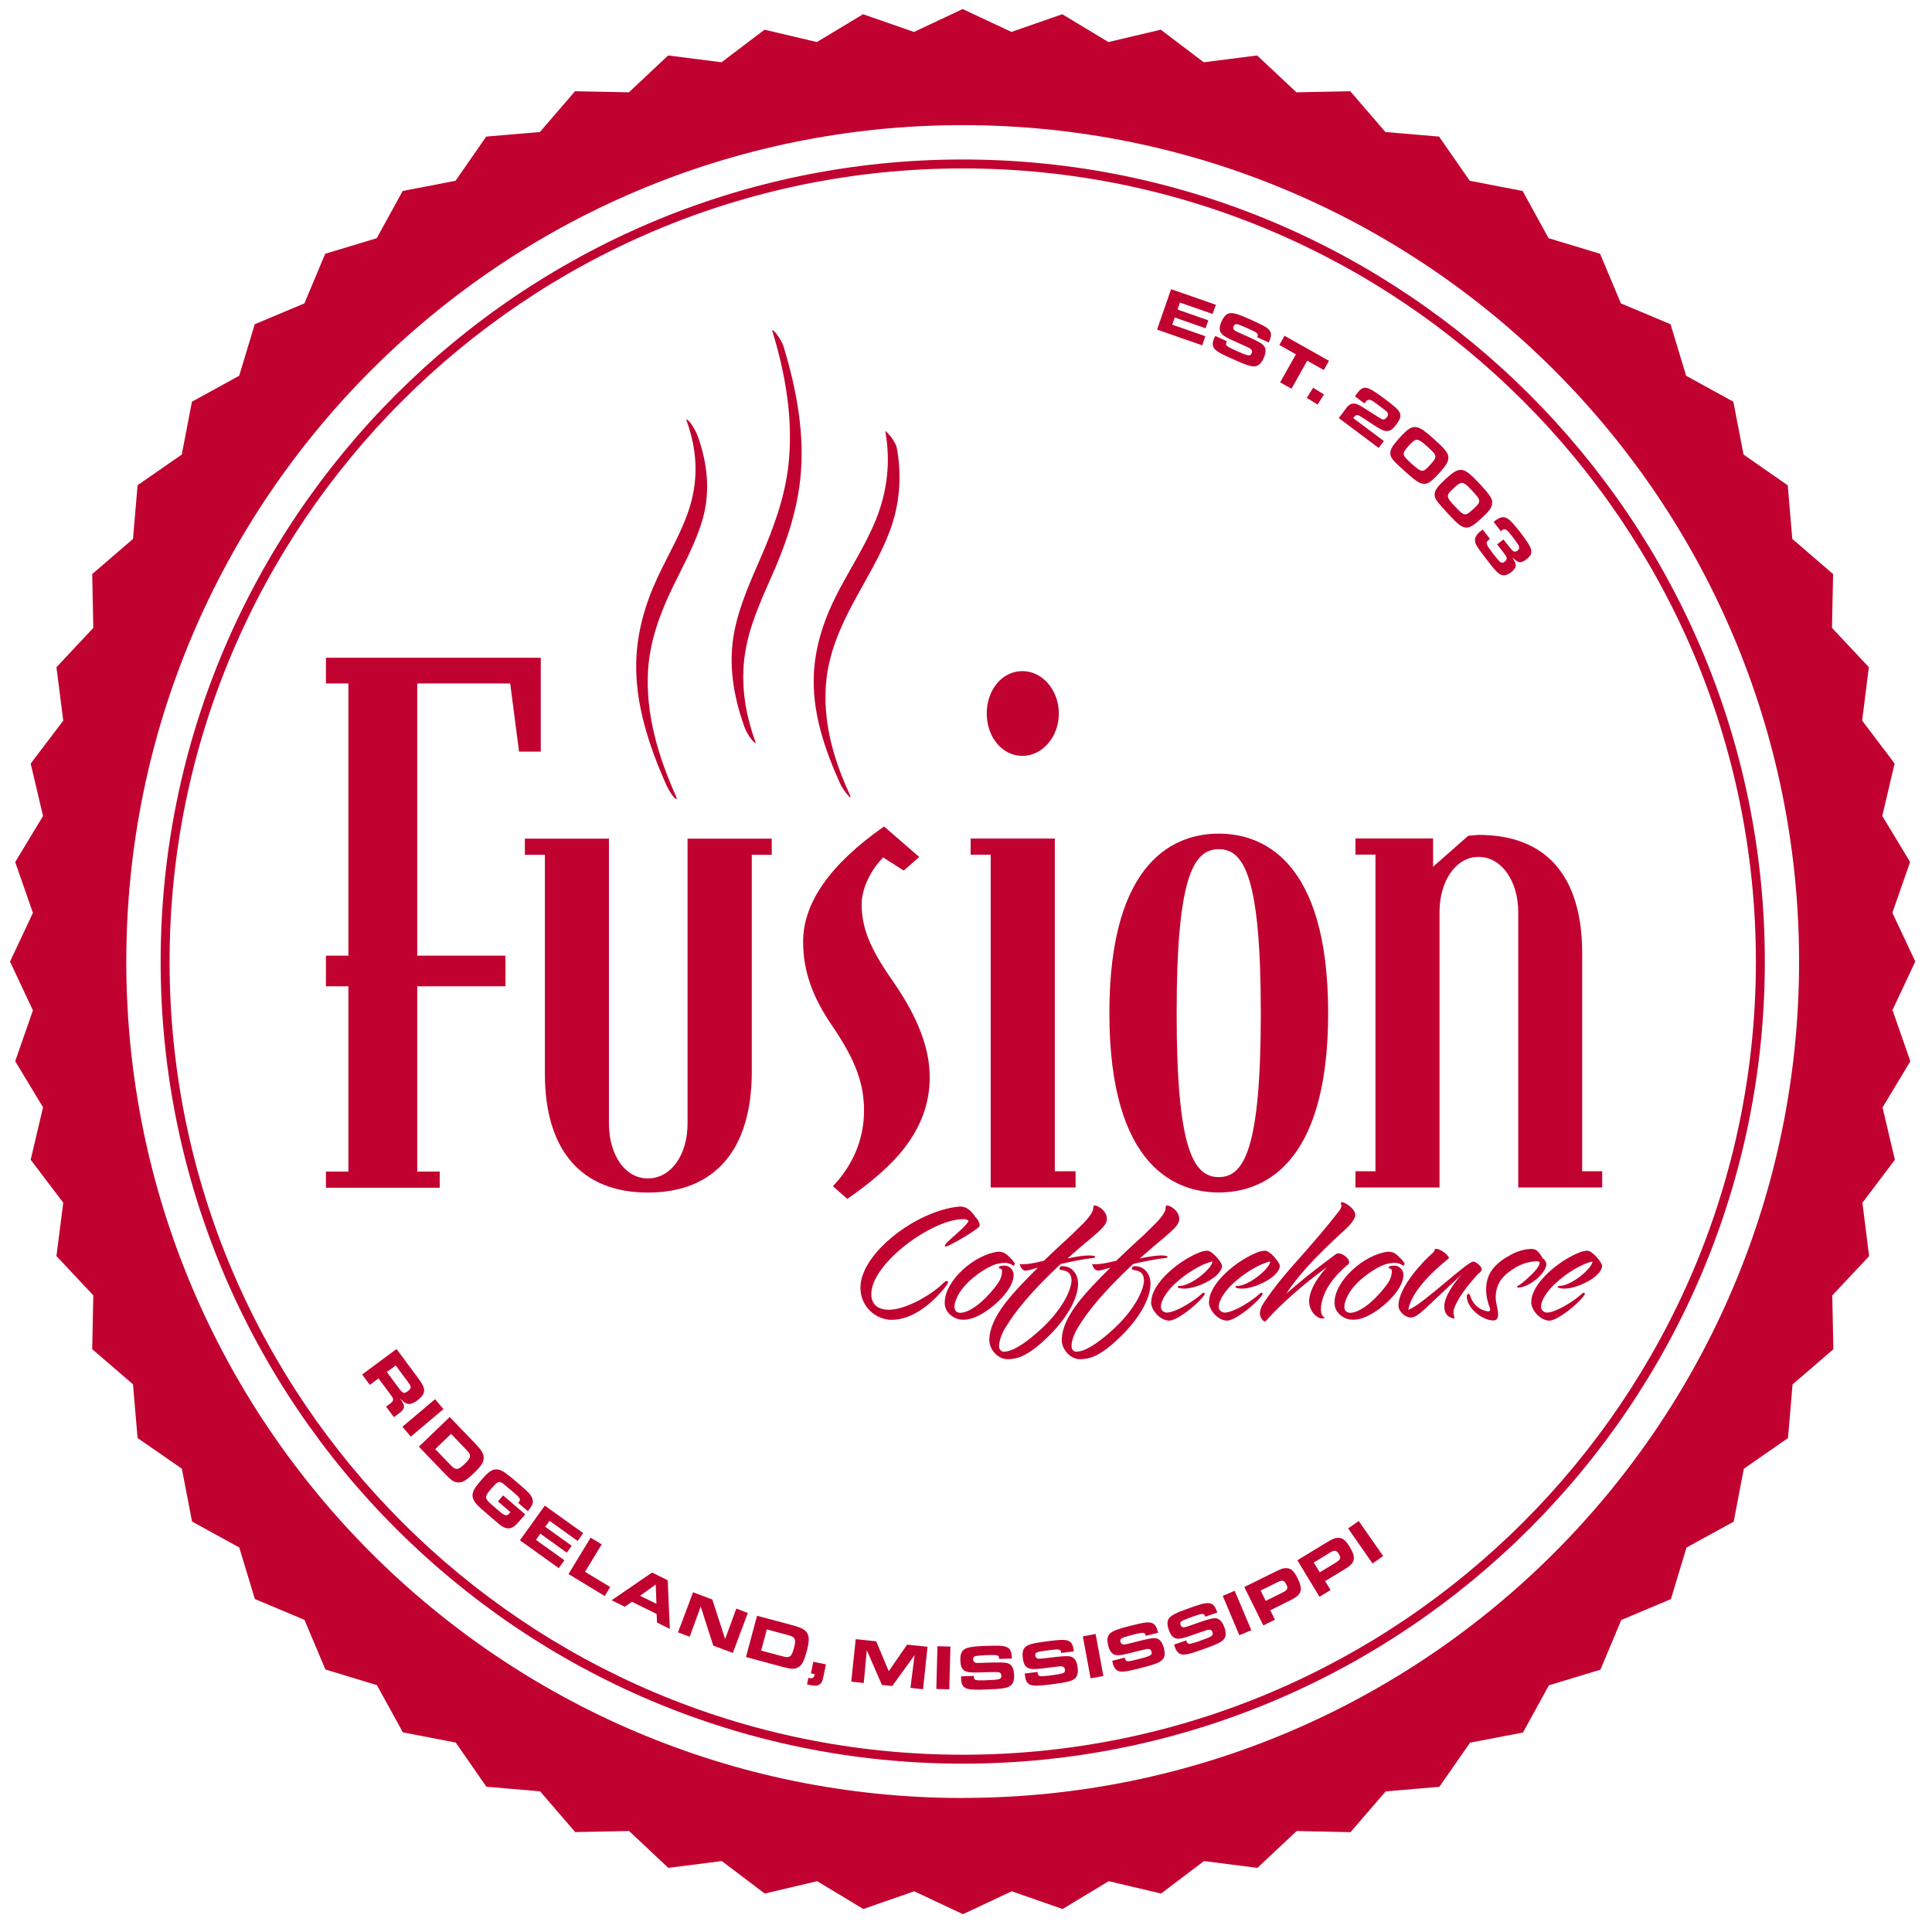 <?xml version="1.0" encoding="UTF-8"?>
<svg xmlns="http://www.w3.org/2000/svg" id="Layer_1" data-name="Layer 1" viewBox="0 0 216 216">
  <defs>
    <style>
      .cls-1 {
        fill: #c10230;
        stroke-width: 0px;
      }
    </style>
  </defs>
  <path class="cls-1" d="M211.57,112.95l2.56-5.45-2.56-5.45,1.98-5.68-3.11-5.15,1.38-5.86-3.63-4.8.75-5.97-4.12-4.39.12-6.02-4.56-3.93-.51-5.99-4.94-3.44-1.14-5.91-5.28-2.9-1.74-5.76-5.55-2.33-2.33-5.55-5.76-1.74-2.9-5.28-5.91-1.14-3.43-4.94-6-.51-3.93-4.56-6.02.12-4.39-4.12-5.97.76-4.8-3.64-5.86,1.38-5.16-3.11-5.68,1.98-5.45-2.56-5.45,2.56-5.69-1.98-5.16,3.11-5.86-1.38-4.8,3.64-5.97-.76-4.39,4.12-6.02-.12-3.93,4.56-6,.51-3.43,4.94-5.91,1.14-2.9,5.28-5.76,1.74-2.33,5.55-5.55,2.33-1.74,5.76-5.28,2.9-1.14,5.91-4.94,3.43-.51,6-4.56,3.93.12,6.02-4.12,4.4.76,5.97-3.64,4.8,1.38,5.86-3.11,5.15,1.98,5.68-2.56,5.45,2.56,5.45-1.98,5.68,3.11,5.16-1.38,5.86,3.64,4.8-.76,5.97,4.12,4.39-.12,6.02,4.56,3.93.51,6,4.95,3.43,1.14,5.91,5.28,2.9,1.74,5.76,5.55,2.33,2.34,5.55,5.76,1.75,2.9,5.28,5.91,1.14,3.43,4.94,6,.51,3.93,4.56,6.02-.12,4.39,4.12,5.98-.76,4.8,3.63,5.86-1.38,5.16,3.11,5.69-1.98,5.45,2.56,5.45-2.56,5.69,1.98,5.15-3.11,5.86,1.38,4.8-3.63,5.97.76,4.39-4.12,6.02.13,3.93-4.56,6-.51,3.44-4.94,5.91-1.13,2.9-5.28,5.76-1.75,2.33-5.55,5.55-2.34,1.74-5.76,5.28-2.9,1.13-5.91,4.94-3.43.51-6,4.56-3.93-.12-6.02,4.12-4.39-.75-5.97,3.63-4.8-1.38-5.86,3.11-5.16-1.98-5.68ZM107.63,201.02c-51.65,0-93.51-41.87-93.51-93.51S55.98,13.99,107.63,13.99s93.51,41.87,93.51,93.51-41.87,93.51-93.51,93.51Z"></path>
  <path class="cls-1" d="M107.63,197.18c-49.45,0-89.67-40.23-89.67-89.67S58.18,17.83,107.63,17.83s89.68,40.23,89.68,89.68-40.23,89.67-89.68,89.67ZM107.63,18.83c-48.9,0-88.67,39.78-88.67,88.68s39.78,88.67,88.67,88.67,88.68-39.78,88.68-88.67S156.52,18.83,107.63,18.83Z"></path>
  <g>
    <g>
      <path class="cls-1" d="M57.04,76.41s.83,6.39.99,7.62h2.43v-10.49h-24.02v2.87h2.51v30.43h-2.51v3.43h2.51v20.71h-2.51v1.81h12.72v-1.81h-2.51v-20.71h9.86v-3.43h-9.86v-30.43h10.39Z"></path>
      <path class="cls-1" d="M84.04,95.57h2.24v-1.81h-9.41v31.83c0,3.57-1.87,6.16-4.44,6.16s-4.35-2.65-4.35-6.16v-31.83h-9.4v1.81h2.24v24.49c0,8.55,4.09,13.27,11.52,13.27s11.53-4.71,11.61-13.27v-24.49Z"></path>
      <path class="cls-1" d="M103.94,120.37c0-3.09-1.3-6.56-3.87-10.31-2.43-3.47-3.74-5.92-3.74-8.96,0-1.72.97-3.59,1.92-4.69l.48-.55s1.7,1.08,2.31,1.47c.47-.41,1.07-.94,1.73-1.52-.99-.85-3.24-2.81-3.93-3.41-5.99,4.18-9.05,8.51-9.05,12.88,0,3.27,1.03,6.21,3.34,9.54,2.5,3.69,3.47,6.31,3.47,9.34,0,3.2-1.23,6.09-3.48,8.46.58.51,1.13,1,1.61,1.42,4.85-3.38,9.22-7.4,9.22-13.67Z"></path>
      <path class="cls-1" d="M114.3,84.51c2.24,0,4.08-2.13,4.08-4.74s-1.83-4.74-4.08-4.74-3.98,2.08-3.98,4.74,1.75,4.74,3.98,4.74ZM117.93,130.96v-37.21h-9.41v1.81h2.24v37.2h9.49v-1.81h-2.33Z"></path>
      <path class="cls-1" d="M136.26,93.2c-4.57,0-12.23,2.61-12.23,20.06s7.66,20.06,12.23,20.06,12.23-2.61,12.23-20.06-7.66-20.06-12.23-20.06ZM136.26,131.6c-2.83,0-4.71-3.12-4.71-18.33s1.88-18.33,4.71-18.33,4.7,3.12,4.7,18.33-1.88,18.33-4.7,18.33Z"></path>
      <path class="cls-1" d="M165.3,95.8c2.53,0,4.44,2.65,4.44,6.16v30.8h9.39v-1.81h-2.24v-24.34c0-8.68-4.01-13.27-11.6-13.27l-1.13.1h-.01c-.31.27-3.93,3.46-3.93,3.46v-3.16h-8.68v1.81h2.24v35.4h-2.24v1.81h9.4v-30.8c0-3.51,1.87-6.16,4.35-6.16Z"></path>
    </g>
    <g>
      <path class="cls-1" d="M105.88,143.22s.12.04.12.11c0,.11-.27.49-.27.49-1.22,1.59-3.52,3.74-6.05,3.74-1.17,0-2.35-.69-2.94-1.68-.37-.58-.54-1.23-.54-1.91s.17-1.32.51-2.04c1.62-3.36,6.63-6.7,10.6-7.04.76,0,1.25.43,1.76,1.21.32.27.46.69.46.87,0,.05,0,.07-.02.14-.42.49-3.28,2.17-3.77,2.26-.07,0-.1-.02-.1-.09,0-.4,2.2-1.91,2.64-2.76-.1-.18-.34-.22-.61-.22-3.43,0-10.26,4.93-10.26,8.4,0,.94.54,1.73,1.96,1.73,1.98,0,4.9-1.77,6.12-3,0,0,.22-.22.37-.22Z"></path>
      <path class="cls-1" d="M107.32,144.45c-.24.38-.61,1.1-.61,1.64,0,.36.15.65.64.69,1.49-.05,3.4-2.13,4.19-3.27.32-.45.49-.92.49-1.41-.02-.36-.34-.22-.37-.38.02-.22.51-.22.69-.22.54,0,.98.54.98,1.01,0,1.28-1.32,2.78-2.69,3.81-.95.69-1.96,1.23-2.91,1.23-.46,0-.88-.11-1.3-.4-.49-.36-.81-.85-.81-1.5,0-2.53,3.43-5.45,6-5.71.44,0,.76.16,1,.38.29.27.61.56.78.85.05.02.05.11.05.13s-.05.2-.1.2c-.02,0-.07,0-.1-.02-.27-.2-.61-.29-.91-.29-.44,0-.81.11-.93.13-1.13.34-3.11,1.64-4.09,3.14Z"></path>
      <path class="cls-1" d="M118.58,141.32c-3.35,3.14-5.09,5.33-6.07,6.95-.17.22-.81,1.34-.81,2.2,0,.36.15.61.51.65,1.27,0,3.06-1.52,4.04-2.4,1.93-1.72,3.43-3.97,3.55-5.51,0-.78-.37-1.03-.76-1.14-.29-.09-.59-.07-.59-.2,0-.22.1-.31.34-.31,1.1,0,1.74.94,1.74,1.95,0,1.82-1.49,4.17-3.5,6.07-2.13,2.06-3.35,2.38-4.36,2.38-1.15,0-2.06-1.12-2.06-2.11,0-2.69,2.74-5.42,5.43-8.13-.49.13-1.1.34-1.35.34-.54,0-.68-.74-.68-.74.12.02.24.02.39.02.74,0,1.57-.22,2.3-.38,1.96-1.9,2.94-2.69,4.01-3.79.49-.47,1.52-1.48,1.52-2.13,0-.22.07-.27.17-.27.27,0,1.35.52,1.35,1.52,0,.94-1.42,1.73-4.41,4.41,1.25-.27,1.98-.34,2.47-.34.1,0,.64.02.64.18-.02.09-.17.09-.27.11-1.05.11-2.35.38-3.62.67Z"></path>
      <path class="cls-1" d="M126.68,141.32c-3.35,3.14-5.09,5.33-6.07,6.95-.17.22-.81,1.34-.81,2.2,0,.36.15.61.51.65,1.27,0,3.06-1.52,4.04-2.4,1.93-1.72,3.43-3.97,3.55-5.51,0-.78-.37-1.03-.76-1.14-.29-.09-.59-.07-.59-.2,0-.22.1-.31.34-.31,1.1,0,1.74.94,1.74,1.95,0,1.82-1.49,4.17-3.5,6.07-2.13,2.06-3.35,2.38-4.36,2.38-1.15,0-2.06-1.12-2.06-2.11,0-2.69,2.74-5.42,5.43-8.13-.49.13-1.1.34-1.35.34-.54,0-.69-.74-.69-.74.12.02.24.02.39.02.73,0,1.57-.22,2.3-.38,1.96-1.9,2.94-2.69,4.01-3.79.49-.47,1.52-1.48,1.52-2.13,0-.22.07-.27.17-.27.27,0,1.35.52,1.35,1.52,0,.94-1.42,1.73-4.41,4.41,1.25-.27,1.98-.34,2.47-.34.1,0,.64.02.64.18-.02.09-.17.09-.27.11-1.05.11-2.35.38-3.62.67Z"></path>
      <path class="cls-1" d="M128.71,145.57c0-2.13,3.21-4.75,5.53-5.6.32-.11.59-.14.73-.14.56,0,1.57,1.23,1.66,1.66,0,1.25-2.77,2.58-4.21,2.58-.56,0-.76-.11-.76-.2,0-.13.39-.11.51-.13,1.42-.29,3.38-2.04,3.38-2.71-1.2.27-2.91,1.3-4.19,2.49-.73.67-1.57,1.77-1.57,2.58,0,.31.22.65.71.65,1.05-.07,2.99-1.3,3.87-2.11.07-.09.17-.11.22-.11.07,0,.1.05.1.14-.1.34-1.32,1.57-2.57,2.37-.51.34-.95.56-1.37.61-1.08,0-2.06-1.21-2.06-2.06Z"></path>
      <path class="cls-1" d="M135.17,145.57c0-2.13,3.21-4.75,5.53-5.6.32-.11.59-.14.73-.14.56,0,1.57,1.23,1.66,1.66,0,1.25-2.77,2.58-4.21,2.58-.56,0-.76-.11-.76-.2,0-.13.39-.11.51-.13,1.42-.29,3.38-2.04,3.38-2.71-1.2.27-2.91,1.3-4.18,2.49-.73.67-1.57,1.77-1.57,2.58,0,.31.22.65.71.65,1.05-.07,2.99-1.3,3.87-2.11.07-.09.17-.11.22-.11.07,0,.1.05.1.14-.1.34-1.32,1.57-2.57,2.37-.51.34-.95.56-1.37.61-1.08,0-2.06-1.21-2.06-2.06Z"></path>
      <path class="cls-1" d="M150.84,141.09c0,.11-.05.27-.2.34-2.55,2.13-2.96,4.08-2.96,4.97,0,.83.42.85.42.9-.07.11-.27.11-.37.11-.32-.05-.64-.29-.86-.54-.39-.45-.51-1.03-.51-1.37,0-1.79,1.98-3.81,1.98-3.81-1.4.96-3.82,2.96-5.29,4.41-1.15,1.14-1.32,1.37-1.32,1.37-.15.2-.27.27-.32.27-.37-.07-.56-.72-.56-.87,0-.65.51-1.32.51-1.32,1.2-1.77,2.37-3.16,3.7-4.64,1.59-1.79,3.18-3.61,4.7-5.58.15-.22.22-.4.22-.54,0-.09-.07-.16-.07-.27,0-.09.07-.11.12-.11.12,0,.32.07.39.13.54.27,1.1.83,1.1,1.28,0,.67-1.15,1.66-1.15,1.66-3.55,3.23-5.38,5.33-6.56,7.15.37-.31,1.66-1.46,3.23-2.67.73-.56,1.49-1.14,2.2-1.66.12-.07.17-.16.39-.18.47,0,1.2.56,1.2.96Z"></path>
      <path class="cls-1" d="M150.91,144.45c-.24.38-.61,1.1-.61,1.64,0,.36.15.65.64.69,1.49-.05,3.4-2.13,4.18-3.27.32-.45.49-.92.49-1.41-.02-.36-.34-.22-.37-.38.02-.22.51-.22.69-.22.54,0,.98.54.98,1.01,0,1.28-1.32,2.78-2.69,3.81-.95.69-1.96,1.23-2.91,1.23-.46,0-.88-.11-1.3-.4-.49-.36-.81-.85-.81-1.5,0-2.53,3.43-5.45,6-5.71.44,0,.76.16,1,.38.29.27.61.56.78.85.05.02.05.11.05.13s-.05.2-.1.2c-.02,0-.07,0-.1-.02-.27-.2-.61-.29-.91-.29-.44,0-.81.11-.93.13-1.13.34-3.11,1.64-4.09,3.14Z"></path>
      <path class="cls-1" d="M157.47,146.43c1.57-.56,6.51-5.36,7.24-5.38.32,0,.95.54.95.87-.02.25-.37.47-.37.47-2.03,2.17-2.77,3.72-2.79,4.28,0,.43.1.47.12.63,0,.05-.03.11-.05.11-.73-.11-1.1-.56-1.1-1.39.02-1.08,1.17-2.73,1.98-3.54-4.04,3.65-4.85,4.82-5.73,4.82-.59,0-1.37-.65-1.37-1.34,0-2.06,2.79-4.97,3.72-5.78.49-.38.22-.54.49-.56.34,0,.98.4,1.22.69.12.16.2.22.2.31s-.07.13-.22.25c-1.59,1.28-3.97,3.54-4.31,5.56Z"></path>
      <path class="cls-1" d="M171.32,139.64c.51,0,.86.54,1.1.94l.07.11c.2.13.39.38.39.69-.07,1.05-1.98,2.58-3.18,2.58-.02,0-.1-.09-.1-.14.39-.2.83-.56,1.22-.94.49-.45,1.22-1.12,1.32-1.68,0-.13-.12-.18-.32-.18-.78,0-1.62.25-2.35.67-1.35.81-2.25,1.72-2.25,3.38,0,.65.27,1.21.27,1.93,0,.29-.12.63-.51.63-1.27,0-2.99-1.39-2.99-2.69,0-.2.1-.29.17-.29.2,0,.17.2.37.63.32.67.98,1.23,1.86,1.34.12,0,.22-.09.22-.27-.24-.63-.46-1.34-.46-2.2,0-1.86,1.08-2.98,2.86-3.92,1.08-.56,1.93-.6,2.3-.6Z"></path>
      <path class="cls-1" d="M171.2,145.57c0-2.13,3.21-4.75,5.53-5.6.32-.11.59-.14.73-.14.56,0,1.57,1.23,1.66,1.66,0,1.25-2.77,2.58-4.21,2.58-.56,0-.76-.11-.76-.2,0-.13.39-.11.51-.13,1.42-.29,3.38-2.04,3.38-2.71-1.2.27-2.91,1.3-4.18,2.49-.74.67-1.57,1.77-1.57,2.58,0,.31.22.65.71.65,1.05-.07,2.99-1.3,3.87-2.11.07-.09.17-.11.22-.11.07,0,.1.05.1.14-.1.34-1.32,1.57-2.57,2.37-.51.34-.95.56-1.37.61-1.08,0-2.06-1.21-2.06-2.06Z"></path>
    </g>
    <g>
      <path class="cls-1" d="M75.57,89.01c-1.98-4.44-3.39-9.13-3.12-14,.19-3.33,1.35-6.47,2.81-9.47,1.2-2.47,2.55-4.87,3.3-7.51.88-3.1.53-6.28-.56-9.29-.19-.51-.47-.99-.79-1.44-.04-.06-.61-.7-.44-.25,1.13,3.13,1.34,6.29.39,9.48-.84,2.82-2.42,5.39-3.66,8.06-1.39,2.99-2.28,6.12-2.37,9.4-.12,4.72,1.42,9.38,3.33,13.69.23.51.52,1.02.88,1.45.26.31.4.26.23-.13h0Z"></path>
      <path class="cls-1" d="M84.45,82.92c-1.25-3.46-1.74-7.02-1.02-10.63.61-3.11,2.06-6.01,3.3-8.92,1.34-3.16,2.37-6.39,2.74-9.79.54-4.99-.41-10.03-1.86-14.82-.15-.51-.48-1-.8-1.43-.05-.07-.58-.71-.44-.25,1.47,4.84,2.33,9.84,1.78,14.88-.39,3.59-1.63,6.97-3.06,10.29-1.18,2.72-2.42,5.44-2.99,8.35-.71,3.59-.11,7.22,1.12,10.64.18.51.47.99.8,1.43.04.06.61.7.44.24h0Z"></path>
      <path class="cls-1" d="M94.93,88.67c-1.81-3.94-2.97-8.15-2.56-12.46.29-3.16,1.57-6.1,3.07-8.9,1.4-2.6,2.97-5.11,4.01-7.86,1.14-3,1.39-6.15.83-9.29-.08-.47-.39-.92-.66-1.32-.04-.05-.67-.78-.64-.61.61,3.39.23,6.7-1.07,9.91-1.14,2.81-2.83,5.38-4.23,8.07-1.47,2.83-2.5,5.81-2.68,8.98-.26,4.36,1.2,8.64,3.01,12.59.18.39,1.53,2.23.91.88h0Z"></path>
    </g>
  </g>
  <g>
    <path class="cls-1" d="M135.93,34.08l-.36,1.02-3.65-1.27-.27.78,3.44,1.2-.31.89-3.44-1.2-.28.8,3.7,1.29-.35,1.02-5.05-1.76,1.57-4.52,5,1.74Z"></path>
    <path class="cls-1" d="M137.16,38.14c-.13.33-.12.43.05.57.11.08.48.27.81.42,1.56.71,1.74.74,1.92.35.1-.22.03-.4-.23-.55-.08-.04-.1-.06-.65-.31l-1.2-.54c-.63-.29-1-.49-1.18-.67-.39-.36-.42-.78-.11-1.47.39-.87.83-1.09,1.69-.83.45.14.82.29,1.67.67,1.27.58,1.61.76,1.89,1.03.36.36.37.73.03,1.48l-1.29-.58c.17-.38.07-.49-.82-.89-.41-.18-1-.44-1.21-.51-.34-.13-.5-.08-.61.16-.08.19-.04.35.13.48.07.05.1.07.51.26l1.24.56c.08.04.34.16.68.33.64.32.87.52.97.85.09.28.03.64-.17,1.09-.4.88-.87,1.09-1.75.8-.55-.18-.92-.34-1.86-.76-.99-.45-1.42-.67-1.7-.9-.43-.35-.5-.75-.22-1.37.02-.05.07-.16.12-.25l1.3.59Z"></path>
    <path class="cls-1" d="M144.88,39.61l-1.85-1.04.58-1.03,4.97,2.8-.58,1.03-1.85-1.04-1.76,3.13-1.27-.71,1.76-3.13Z"></path>
    <path class="cls-1" d="M147.31,45.23l-1.21-.75.71-1.13,1.21.75-.71,1.13Z"></path>
    <path class="cls-1" d="M154.15,50.09l-4.47-3.35.83-1.11c.3-.41.62-.57,1.01-.49.25.05.46.15,1,.49l1.54.98c.3.19.43.26.53.28.16.03.31-.04.46-.25.19-.25.18-.44-.02-.63-.07-.07-.33-.27-.81-.63-.69-.52-.86-.63-1.05-.67-.21-.05-.36.03-.55.28l-.08.11-1.06-.79.24-.32c.24-.32.29-.37.46-.49.5-.34.98-.14,2.65,1.11,1.11.83,1.48,1.17,1.65,1.51.18.37.08.73-.36,1.33-.47.63-.79.81-1.27.72-.25-.04-.52-.18-1.01-.49l-1.52-.99q-.38-.24-.47-.27c-.16-.05-.32.01-.44.17-.03.04-.07.1-.11.16l3.42,2.56-.58.77Z"></path>
    <path class="cls-1" d="M161.92,51.03c.08.47-.17.93-.99,1.84-.84.93-1.24,1.22-1.69,1.23-.46,0-.91-.27-2.02-1.27-1.58-1.42-1.78-1.67-1.78-2.17,0-.43.25-.84,1.03-1.71.94-1.04,1.4-1.32,1.97-1.18.43.1.94.47,1.95,1.38,1.1.99,1.47,1.44,1.54,1.89ZM158.29,49.18c-.19.05-.39.22-.82.69-.78.87-.76.98.4,2.02.59.53.9.73,1.13.74.23,0,.4-.11.91-.68.82-.91.8-1.01-.35-2.04-.69-.62-1.01-.8-1.27-.73Z"></path>
    <path class="cls-1" d="M166.82,56.17c.03.48-.25.91-1.15,1.74-.92.85-1.34,1.11-1.79,1.07-.46-.03-.88-.35-1.9-1.45-1.45-1.56-1.63-1.83-1.58-2.33.04-.43.32-.81,1.18-1.61,1.03-.96,1.52-1.19,2.07-1,.42.14.89.55,1.82,1.54,1.01,1.09,1.34,1.57,1.37,2.02ZM163.37,53.99c-.19.03-.41.18-.88.62-.86.79-.85.91.21,2.05.54.58.83.81,1.06.84.23.03.41-.08.97-.6.9-.83.89-.93-.17-2.07-.63-.68-.93-.89-1.2-.84Z"></path>
    <path class="cls-1" d="M167,58.33l.18-.13c.68-.49,1.04-.5,1.59-.06.25.21.65.67,1.27,1.47,1.39,1.8,1.48,2.25.59,2.94-.43.33-.71.39-1.03.2-.13-.08-.25-.18-.51-.43.3.51.36.67.38.87,0,.25-.16.5-.53.79-.53.41-.99.45-1.42.1-.26-.21-.58-.57-1.29-1.5-1.08-1.4-1.28-1.71-1.32-2.09-.04-.37.16-.75.59-1.08.06-.04.16-.12.28-.2l.8,1.04c-.55.42-.53.5.38,1.69.27.35.62.77.69.83.2.18.36.19.57.03.2-.16.28-.33.2-.51-.05-.13-.06-.15-.34-.53l-.7-.9.71-.55.66.85c.3.35.3.35.39.43.15.12.33.11.51-.03.23-.17.25-.38.08-.67-.03-.06-.45-.64-.54-.76-.13-.17-.48-.6-.57-.71-.24-.26-.47-.31-.69-.14-.04.03-.08.07-.13.12l-.82-1.07Z"></path>
  </g>
  <g>
    <path class="cls-1" d="M44.32,150.8l2.45,3.31c.42.57.59.88.64,1.18.07.44-.17.84-.77,1.29-.45.34-.84.45-1.15.35-.21-.07-.34-.17-.76-.59l.13.2c.3.45.36.66.26.91-.07.19-.19.32-.48.54l-.6.45-.88-1.18.48-.35c.22-.16.31-.29.31-.45,0-.14-.06-.24-.3-.56l-1.33-1.79-.97.72-.86-1.16,3.83-2.84ZM44.61,155.22c.41.56.57.62.92.36.27-.2.36-.3.38-.44.02-.16-.03-.26-.29-.62l-1.38-1.86-.99.73,1.35,1.82Z"></path>
    <path class="cls-1" d="M48.64,156.43l.94,1.11-3.65,3.08-.94-1.11,3.65-3.08Z"></path>
    <path class="cls-1" d="M50.28,158.43l2.86,2.97c.7.73.95,1.15.94,1.61,0,.47-.29.91-1.09,1.68-.84.81-1.24,1.05-1.74,1.05-.45,0-.74-.18-1.42-.88l-3-3.12,3.44-3.31ZM50.35,163.76c.27.28.29.3.45.39.32.18.56.08,1.17-.5.72-.69.75-.96.17-1.56l-1.71-1.78-1.77,1.7,1.69,1.76Z"></path>
    <path class="cls-1" d="M57.96,168.01c.2-.24.21-.4.07-.59q-.08-.12-.37-.36l-.48-.42-.53-.43-.28-.25c-.41-.35-.66-.35-1.01,0-.07.07-.38.42-.5.55-.62.72-.65.96-.22,1.41.21.21,1.39,1.23,1.57,1.34.28.19.49.19.67.01.04-.04.05-.05.14-.15l.05-.06-1.4-1.2.58-.67,2.47,2.12-.43.5c-.47.54-.56.64-.81.83-.48.37-1.01.3-1.61-.18-.14-.11-.72-.61-1.44-1.23-1.1-.94-1.36-1.22-1.52-1.64-.16-.4-.08-.81.24-1.29.1-.15.3-.41.61-.77.61-.71.84-.92,1.18-1.11.48-.26.99-.16,1.62.3.37.27.69.53,1.25,1.01,1.35,1.16,1.55,1.37,1.7,1.8.16.44.03.79-.5,1.42l-1.08-.93Z"></path>
    <path class="cls-1" d="M65.21,171.4l-.63.88-3.14-2.25-.48.67,2.96,2.12-.55.77-2.96-2.12-.49.69,3.18,2.28-.63.88-4.34-3.11,2.78-3.88,4.3,3.08Z"></path>
    <path class="cls-1" d="M66.03,171.91l1.24.75-1.86,3.07,2.81,1.7-.61,1.01-4.05-2.46,2.48-4.08Z"></path>
    <path class="cls-1" d="M72.9,175.81l1.75.86.24,5.44-1.43-.7-.05-.97-2.76-1.36-.79.56-1.48-.73,4.52-3.1ZM73.39,179.32l-.08-2.17-1.75,1.26,1.84.9Z"></path>
    <path class="cls-1" d="M77.47,178.01l2.17.82,1.43,4.42,1.25-3.41,1.29.49-1.68,4.47-2.19-.82-1.4-4.37-1.23,3.38-1.31-.49,1.68-4.47Z"></path>
    <path class="cls-1" d="M84.63,180.64l3.99,1.07c.98.26,1.4.49,1.64.9.23.4.22.93-.07,2-.3,1.13-.52,1.54-.95,1.79-.38.23-.73.23-1.67-.02l-4.17-1.12,1.24-4.62ZM87.44,185.16c.38.1.41.11.59.1.37-.01.52-.22.74-1.03.26-.96.15-1.21-.66-1.42l-2.38-.64-.63,2.37,2.35.63Z"></path>
    <path class="cls-1" d="M92.08,187.33c-.14.67-.19.77-.41.96-.22.19-.51.22-1.03.11l-.41-.08.15-.74.17.04c.26.05.46-.07.51-.31,0-.04.02-.08.02-.13l-.42-.09.27-1.3,1.41.29-.25,1.24Z"></path>
    <path class="cls-1" d="M95.67,183.26l2.29.24,1.4,3.34,2.06-2.97,2.28.24-.5,4.75-1.41-.15.46-3.66-2.5,3.45-1.15-.12-1.69-3.89-.34,3.67-1.4-.15.5-4.75Z"></path>
    <path class="cls-1" d="M104.81,184.05l1.45.04-.13,4.78-1.45-.04.13-4.78Z"></path>
    <path class="cls-1" d="M108.87,187.36c.03.36.08.44.3.48.14.03.54.03.91.02,1.71-.06,1.89-.1,1.87-.53,0-.24-.16-.38-.45-.39-.09,0-.12,0-.71,0l-1.32.04c-.69.02-1.11,0-1.36-.08-.51-.15-.72-.51-.74-1.26-.03-.95.26-1.34,1.15-1.49.46-.07.86-.11,1.79-.14,1.39-.04,1.78-.03,2.14.1.49.16.65.49.68,1.31l-1.42.05c-.01-.41-.15-.47-1.13-.43-.44.01-1.09.05-1.31.08-.36.03-.48.15-.47.41,0,.21.12.33.33.38.08.01.12.02.57,0l1.35-.04c.09,0,.37,0,.76,0,.72,0,1.01.08,1.24.33.2.21.31.56.33,1.06.03.96-.3,1.36-1.21,1.49-.57.08-.98.1-2,.14-1.08.04-1.57.02-1.92-.06-.54-.12-.78-.45-.8-1.13,0-.05,0-.17,0-.28l1.42-.05Z"></path>
    <path class="cls-1" d="M115.99,186.94c.06.35.12.43.34.46.14.01.55-.02.91-.06,1.7-.21,1.87-.27,1.82-.69-.03-.24-.19-.36-.48-.35-.09,0-.12,0-.71.07l-1.31.16c-.69.08-1.11.1-1.36.04-.52-.1-.76-.45-.85-1.19-.12-.95.14-1.36,1.01-1.59.46-.11.85-.18,1.77-.3,1.39-.17,1.76-.19,2.14-.1.5.12.69.43.79,1.24l-1.41.17c-.05-.41-.19-.45-1.17-.33-.44.05-1.08.15-1.3.19-.35.07-.47.19-.43.45.03.21.15.32.37.34.08,0,.12,0,.57-.04l1.34-.16c.08-.01.37-.04.76-.07.71-.06,1.02,0,1.27.22.22.19.36.53.42,1.02.12.95-.18,1.38-1.08,1.59-.56.13-.96.19-1.98.32-1.07.13-1.56.16-1.92.11-.55-.07-.82-.38-.9-1.06,0-.05-.02-.17-.03-.28l1.41-.17Z"></path>
    <path class="cls-1" d="M121.06,182.95l1.43-.27.87,4.7-1.43.26-.87-4.7Z"></path>
    <path class="cls-1" d="M125.74,185.32c.1.34.17.41.39.41.14,0,.54-.08.89-.17,1.66-.42,1.82-.5,1.72-.91-.06-.24-.23-.33-.52-.29-.08.01-.12.02-.7.16l-1.28.32c-.67.17-1.08.24-1.34.21-.53-.04-.81-.35-1-1.08-.23-.92-.03-1.37.8-1.7.44-.17.82-.29,1.72-.51,1.35-.34,1.73-.41,2.12-.36.51.06.74.34.94,1.14l-1.37.35c-.1-.4-.25-.42-1.2-.19-.43.11-1.05.28-1.26.36-.34.11-.44.24-.38.5.05.2.19.3.41.3.08,0,.12,0,.56-.11l1.31-.33c.08-.02.36-.08.74-.17.7-.15,1.01-.14,1.29.06.24.16.42.48.55.96.23.93,0,1.39-.87,1.71-.54.2-.93.31-1.93.56-1.05.26-1.53.36-1.89.35-.55,0-.86-.28-1.03-.94-.01-.05-.04-.17-.06-.27l1.38-.35Z"></path>
    <path class="cls-1" d="M132.61,183.4c.13.33.21.4.43.38.14-.02.53-.13.88-.25,1.62-.56,1.77-.66,1.63-1.06-.08-.23-.26-.31-.55-.24-.08.02-.12.03-.68.22l-1.24.43c-.66.23-1.06.33-1.32.33-.53,0-.84-.28-1.09-.99-.31-.9-.15-1.36.65-1.77.42-.21.79-.36,1.66-.67,1.32-.46,1.69-.56,2.08-.55.51.01.77.27,1.04,1.05l-1.34.47c-.14-.39-.28-.4-1.21-.08-.42.15-1.02.37-1.23.47-.33.14-.42.28-.33.53.07.2.21.28.43.26.08-.01.12-.02.55-.16l1.28-.45c.08-.03.35-.12.72-.23.69-.21.99-.23,1.29-.05.25.14.47.44.63.91.32.91.12,1.39-.71,1.78-.52.24-.9.39-1.87.73-1.02.36-1.49.49-1.85.52-.55.05-.88-.2-1.11-.84-.02-.05-.06-.16-.09-.27l1.35-.47Z"></path>
    <path class="cls-1" d="M136.7,178.42l1.34-.57,1.86,4.41-1.34.56-1.86-4.41Z"></path>
    <path class="cls-1" d="M139.12,177.43l3.27-1.62c.85-.42,1.09-.5,1.44-.49.5.02.85.33,1.23,1.11.44.89.49,1.4.16,1.82-.16.22-.46.41-1.11.74l-2.09,1.04.52,1.05-1.3.64-2.12-4.28ZM143.4,178.04c.53-.26.63-.46.43-.86-.25-.51-.43-.57-1-.29l-1.89.94.57,1.15,1.89-.94Z"></path>
    <path class="cls-1" d="M145.05,174.44l3.12-1.9c.82-.5,1.05-.59,1.39-.61.51-.02.88.25,1.33,1,.52.85.6,1.35.31,1.8-.15.23-.42.45-1.05.83l-2,1.21.61,1-1.24.75-2.48-4.09ZM149.36,174.68c.51-.31.59-.51.35-.89-.3-.49-.48-.53-1.02-.2l-1.81,1.1.67,1.1,1.81-1.1Z"></path>
    <path class="cls-1" d="M150.72,170.88l1.19-.83,2.73,3.92-1.19.83-2.73-3.92Z"></path>
  </g>
</svg>
